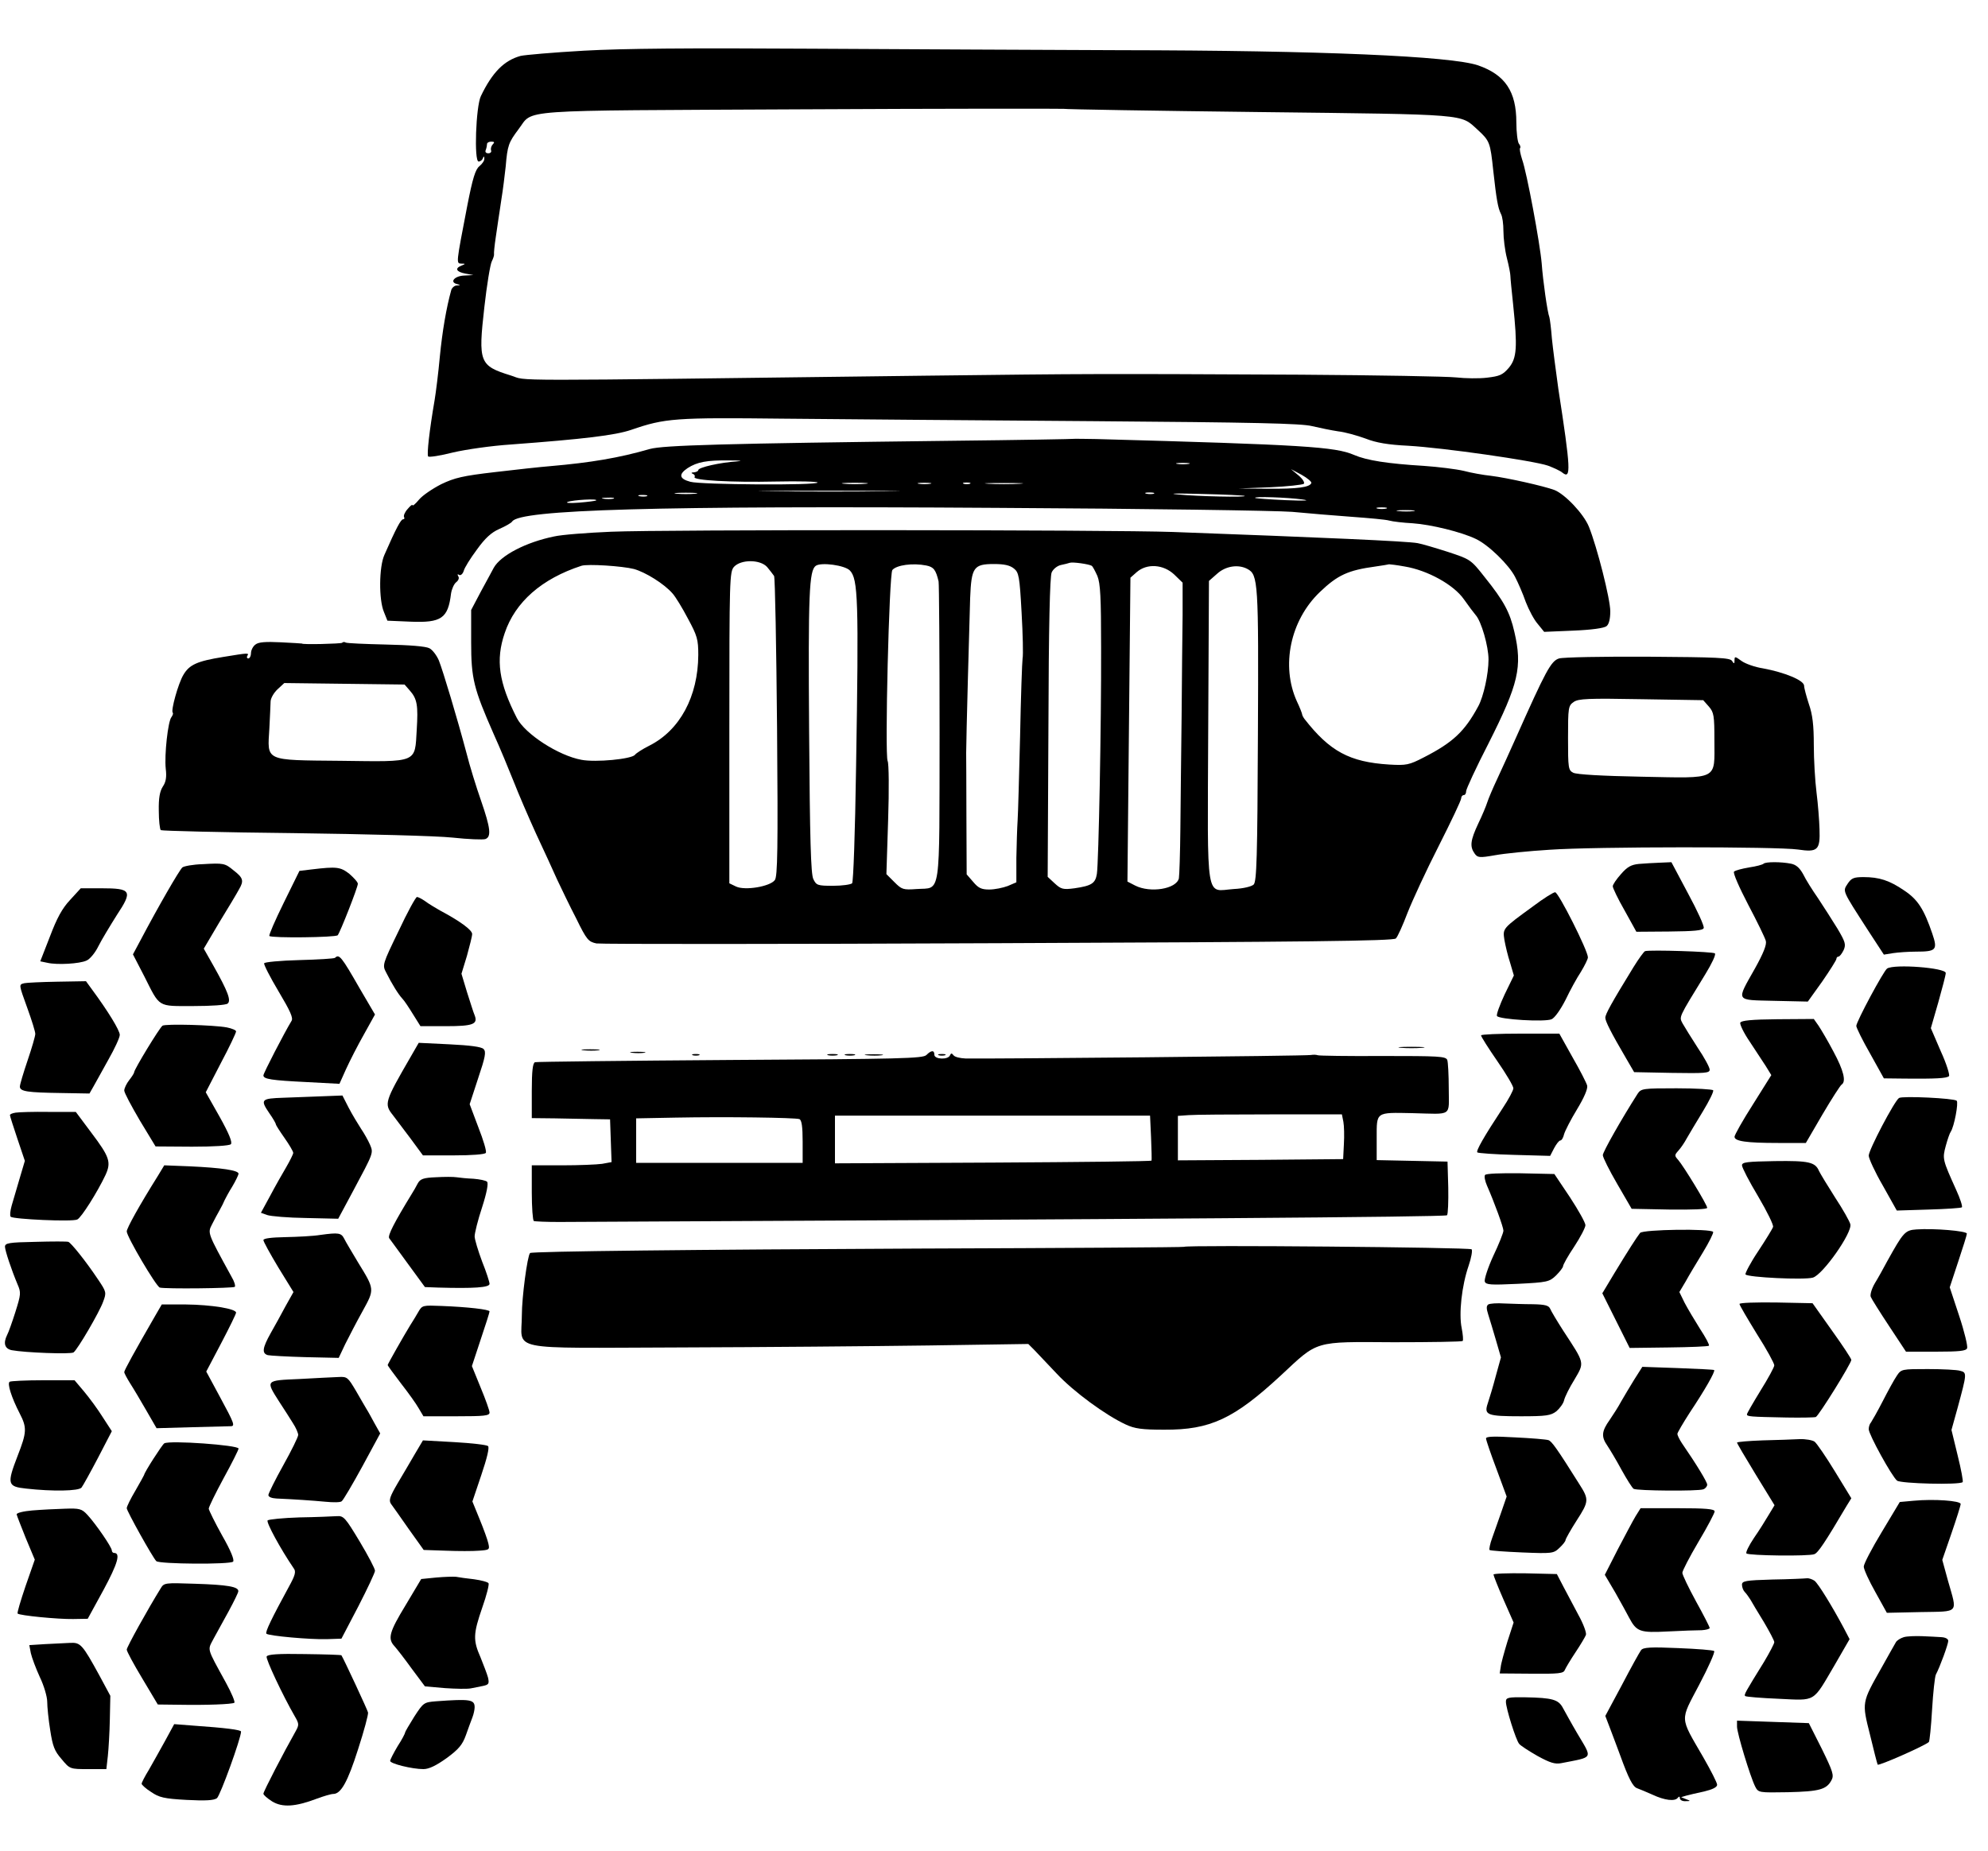 <?xml version="1.0" standalone="no"?>
<!DOCTYPE svg PUBLIC "-//W3C//DTD SVG 20010904//EN"
 "http://www.w3.org/TR/2001/REC-SVG-20010904/DTD/svg10.dtd">
<svg version="1.0" xmlns="http://www.w3.org/2000/svg"
 width="800pt" height="745pt" viewBox="0 0 800 745"
 preserveAspectRatio="xMidYMid meet">
<g transform="translate(0,745) scale(0.1,-0.1)"
fill="#000000" stroke="none">
<path d="M2350 7246 c-124 -7 -238 -17 -255 -21 -66 -18 -114 -66 -160 -162
-20 -42 -28 -263 -9 -263 7 0 15 6 17 13 4 9 6 9 6 -1 1 -8 -8 -21 -20 -31
-16 -13 -27 -48 -49 -161 -45 -234 -45 -230 -23 -231 17 0 17 -1 0 -8 -28 -11
-21 -25 15 -32 l33 -6 -36 -2 c-39 -1 -61 -26 -31 -34 16 -4 16 -5 0 -6 -9 0
-19 -9 -22 -18 -20 -72 -36 -166 -46 -268 -6 -66 -16 -145 -21 -175 -21 -122
-32 -220 -26 -227 4 -4 49 3 100 16 51 12 155 27 232 32 295 22 420 37 485 59
136 47 176 50 614 45 226 -2 785 -7 1241 -10 654 -5 842 -9 885 -20 30 -7 78
-17 105 -21 28 -3 77 -17 110 -29 43 -17 91 -25 172 -29 141 -8 504 -60 562
-80 24 -9 50 -21 58 -28 36 -29 34 13 -16 337 -10 72 -22 163 -26 203 -3 40
-8 78 -10 85 -8 20 -26 147 -31 217 -7 81 -60 367 -79 419 -7 22 -11 42 -8 45
3 3 1 11 -5 18 -5 7 -10 46 -10 85 0 125 -45 192 -154 230 -109 37 -629 60
-1443 61 -308 1 -868 4 -1245 6 -491 3 -749 1 -910 -8z m2720 -247 c848 -10
805 -7 876 -71 49 -45 51 -51 63 -164 13 -118 19 -151 31 -175 6 -10 10 -41
10 -69 0 -29 6 -78 14 -109 8 -31 14 -63 14 -71 0 -8 5 -60 11 -115 18 -173
15 -216 -17 -255 -25 -29 -37 -34 -88 -40 -32 -4 -88 -3 -124 1 -36 4 -317 9
-625 11 -818 4 -844 4 -1510 -4 -1764 -22 -1594 -22 -1670 1 -126 39 -131 53
-106 274 10 90 24 174 30 185 6 12 10 25 9 29 -1 4 2 35 7 68 5 33 10 67 11
75 1 8 7 44 12 80 6 36 13 94 17 130 7 85 12 97 51 149 64 83 -36 75 1134 81
575 3 1052 3 1060 2 8 -2 364 -8 790 -13z m-3087 -130 c-6 -6 -9 -17 -7 -24 3
-6 -2 -12 -11 -12 -10 0 -14 6 -10 14 3 8 5 19 5 24 0 5 8 9 17 9 13 0 14 -3
6 -11z"/>
<path d="M4327 5684 c-1 -1 -225 -5 -497 -8 -920 -11 -1161 -18 -1215 -33
-124 -36 -239 -55 -400 -69 -38 -3 -139 -14 -223 -24 -130 -15 -163 -23 -217
-49 -35 -18 -75 -45 -89 -62 -14 -17 -26 -27 -26 -22 -1 4 -9 -3 -20 -16 -11
-12 -17 -27 -14 -32 3 -5 1 -9 -4 -9 -9 0 -29 -38 -75 -143 -22 -48 -23 -181
-2 -230 l14 -35 93 -4 c124 -5 151 13 163 113 3 19 12 39 21 46 9 7 13 17 8
24 -4 7 -3 10 4 5 6 -3 14 4 18 16 3 13 27 51 53 86 33 46 58 69 90 83 25 11
48 24 52 30 29 48 580 64 1954 55 589 -3 1122 -11 1185 -16 63 -6 171 -15 240
-20 69 -5 136 -11 150 -15 14 -4 57 -9 95 -11 73 -5 196 -35 254 -63 51 -24
133 -104 158 -153 12 -23 32 -69 43 -101 12 -31 33 -71 48 -88 l26 -32 118 5
c73 3 123 10 133 18 10 8 15 30 15 60 0 49 -53 258 -86 340 -21 52 -96 131
-139 148 -43 16 -190 49 -255 57 -30 3 -80 12 -110 20 -30 7 -102 16 -160 20
-147 9 -230 22 -281 44 -76 33 -203 41 -1037 64 -46 1 -84 1 -85 1z m-1362
-91 c-65 -4 -155 -24 -155 -35 0 -4 -8 -8 -17 -9 -11 0 -13 -3 -5 -6 6 -2 10
-8 7 -13 -8 -13 146 -22 328 -18 92 2 167 0 167 -4 0 -12 -470 -9 -512 3 -45
12 -48 30 -11 55 39 25 77 32 168 31 44 0 58 -2 30 -4z m1818 -10 c-13 -2 -33
-2 -45 0 -13 2 -3 4 22 4 25 0 35 -2 23 -4z m494 -77 c-6 -17 -54 -24 -177
-23 l-115 1 127 5 c69 3 130 10 135 14 4 5 -5 20 -22 34 l-30 25 43 -23 c23
-13 41 -28 39 -33z m-1794 -3 c-24 -2 -62 -2 -85 0 -24 2 -5 4 42 4 47 0 66
-2 43 -4z m260 0 c-13 -2 -33 -2 -45 0 -13 2 -3 4 22 4 25 0 35 -2 23 -4z
m160 0 c-7 -2 -19 -2 -25 0 -7 3 -2 5 12 5 14 0 19 -2 13 -5z m200 0 c-35 -2
-91 -2 -125 0 -35 2 -7 3 62 3 69 0 97 -1 63 -3z m-535 -30 c-125 -2 -332 -2
-460 0 -128 1 -26 2 227 2 253 0 358 -1 233 -2z m-770 -10 c-21 -2 -55 -2 -75
0 -21 2 -4 4 37 4 41 0 58 -2 38 -4z m1845 0 c-7 -2 -21 -2 -30 0 -10 3 -4 5
12 5 17 0 24 -2 18 -5z m366 -9 c7 -6 -189 -2 -269 6 -44 4 -6 5 95 2 94 -2
172 -6 174 -8z m-2406 -1 c-7 -2 -21 -2 -30 0 -10 3 -4 5 12 5 17 0 24 -2 18
-5z m-135 -10 c-10 -2 -28 -2 -40 0 -13 2 -5 4 17 4 22 1 32 -1 23 -4z m2772
-3 c36 -5 13 -6 -65 -3 -66 3 -122 7 -124 9 -8 7 132 2 189 -6z m-2841 -4 c-2
-2 -33 -6 -69 -9 -38 -3 -57 -1 -45 3 19 8 123 14 114 6z m3179 -33 c-10 -2
-26 -2 -35 0 -10 3 -2 5 17 5 19 0 27 -2 18 -5z m110 -10 c-15 -2 -42 -2 -60
0 -18 2 -6 4 27 4 33 0 48 -2 33 -4z"/>
<path d="M2460 5310 c-96 -4 -200 -12 -230 -19 -113 -23 -215 -76 -243 -126
-6 -12 -30 -55 -52 -96 l-39 -74 0 -130 c0 -146 10 -186 91 -370 25 -55 60
-140 80 -190 19 -49 60 -144 90 -210 31 -66 69 -149 85 -185 17 -36 51 -107
77 -157 42 -86 49 -93 81 -100 19 -3 748 -3 1620 1 1238 5 1587 9 1597 19 7 6
28 53 47 103 20 51 76 172 126 270 49 97 90 183 90 191 0 7 5 13 10 13 6 0 10
7 10 16 0 8 40 95 90 192 121 240 137 308 104 449 -18 79 -42 124 -120 221
-55 70 -57 71 -148 101 -50 16 -104 32 -121 35 -42 8 -387 23 -985 45 -249 9
-2051 10 -2260 1z m627 -142 c11 -13 23 -29 28 -36 4 -8 9 -282 12 -610 4
-488 2 -600 -9 -614 -19 -26 -120 -43 -156 -26 l-27 13 0 627 c0 601 1 627 19
647 28 30 105 30 133 -1z m1306 5 c4 -2 14 -21 23 -41 12 -30 15 -85 15 -290
1 -308 -10 -865 -17 -909 -6 -38 -21 -48 -90 -58 -46 -6 -54 -4 -80 20 l-28
26 3 600 c1 412 6 609 13 625 6 14 23 27 37 30 14 3 31 7 36 9 11 4 76 -5 88
-12z m-1842 -13 c47 -13 122 -60 155 -98 12 -13 40 -59 62 -101 38 -70 42 -85
42 -147 -1 -167 -74 -303 -197 -365 -26 -13 -53 -30 -58 -37 -14 -17 -157 -31
-215 -20 -93 17 -227 104 -260 168 -73 143 -86 234 -49 342 42 125 149 219
309 271 25 8 164 -1 211 -13z m869 -6 c33 -34 36 -118 25 -789 -4 -270 -11
-464 -16 -470 -6 -5 -40 -10 -77 -10 -62 0 -67 2 -79 27 -10 20 -14 158 -17
595 -4 555 0 647 27 666 22 15 117 2 137 -19z m308 20 c29 -6 38 -17 49 -64 2
-8 4 -282 4 -608 -1 -677 7 -623 -92 -630 -55 -4 -60 -2 -90 28 l-32 32 7 219
c4 120 3 227 -2 236 -12 25 6 753 19 769 17 20 82 29 137 18z m352 -12 c20
-16 23 -31 31 -177 5 -88 7 -171 4 -185 -2 -14 -7 -155 -10 -313 -4 -158 -8
-311 -10 -340 -2 -29 -4 -96 -5 -150 l0 -98 -35 -15 c-19 -7 -52 -14 -74 -14
-32 0 -44 6 -65 31 l-26 30 -1 232 c0 128 -1 243 -1 257 0 52 13 529 16 623 5
124 14 137 96 137 41 0 64 -5 80 -18z m1573 8 c91 -15 197 -73 238 -132 19
-27 40 -55 47 -63 23 -25 52 -126 52 -179 0 -59 -20 -149 -41 -188 -55 -102
-102 -146 -219 -206 -60 -31 -71 -33 -140 -29 -159 10 -239 53 -341 184 -5 7
-9 15 -9 18 0 3 -9 27 -21 52 -65 143 -27 326 92 440 72 69 114 88 224 103 28
4 52 8 55 9 3 0 31 -3 63 -9z m-928 -32 l34 -33 0 -130 c-1 -71 -3 -254 -4
-405 -2 -151 -4 -356 -5 -455 -1 -99 -4 -189 -6 -200 -10 -43 -115 -60 -176
-29 l-31 16 6 611 6 612 26 23 c41 35 106 31 150 -10z m295 22 c43 -23 45 -52
42 -670 -2 -493 -5 -587 -17 -600 -9 -8 -41 -16 -80 -18 -115 -8 -106 -67
-103 635 l3 605 33 29 c34 31 85 39 122 19z"/>
<path d="M1028 4856 c-10 -7 -18 -23 -18 -35 0 -11 -5 -21 -11 -21 -5 0 -7 5
-4 10 8 13 7 13 -97 -4 -105 -17 -136 -31 -160 -72 -21 -35 -51 -144 -43 -152
3 -3 0 -11 -5 -18 -14 -16 -29 -152 -23 -208 4 -33 1 -53 -12 -72 -12 -19 -17
-46 -16 -97 0 -39 4 -74 8 -78 5 -3 244 -9 533 -12 295 -4 576 -11 641 -18 64
-7 123 -9 132 -6 25 9 21 44 -17 154 -19 54 -46 141 -59 193 -37 139 -94 329
-111 372 -9 21 -26 43 -38 49 -15 8 -81 13 -176 15 -83 2 -156 5 -161 8 -4 3
-11 3 -14 -1 -5 -4 -162 -8 -162 -3 0 0 -38 3 -85 5 -61 3 -90 1 -102 -9z
m621 -185 c30 -34 34 -60 28 -158 -8 -135 7 -129 -305 -125 -311 3 -296 -3
-288 131 2 47 5 96 5 109 1 13 13 34 28 48 l27 25 242 -3 242 -3 21 -24z"/>
<path d="M6274 4800 c-33 -10 -54 -51 -174 -320 -23 -52 -57 -126 -75 -165
-18 -38 -36 -81 -40 -94 -4 -13 -20 -52 -36 -85 -32 -68 -35 -93 -15 -121 12
-17 19 -18 82 -7 38 7 137 17 219 22 183 13 917 13 1000 1 80 -12 90 -2 87 82
-1 34 -6 100 -12 147 -6 47 -11 133 -11 192 0 80 -5 122 -20 165 -10 31 -19
64 -19 73 0 22 -79 54 -165 70 -33 5 -72 19 -87 30 -26 19 -28 19 -28 3 0 -15
-2 -16 -10 -3 -8 13 -58 15 -337 17 -180 1 -342 -2 -359 -7z m603 -194 c20
-23 22 -37 22 -135 0 -163 21 -153 -292 -147 -160 3 -263 9 -276 16 -20 10
-21 19 -21 140 0 122 1 130 23 145 19 13 56 15 272 11 l249 -4 23 -26z"/>
<path d="M815 3972 c-38 -1 -75 -8 -81 -13 -12 -10 -99 -161 -168 -292 l-31
-58 45 -87 c65 -129 52 -121 198 -121 72 0 131 4 138 10 15 12 1 49 -57 152
l-39 69 62 105 c35 57 71 117 80 134 20 34 17 46 -22 76 -35 29 -40 30 -125
25z"/>
<path d="M6595 3973 c-31 -3 -47 -12 -72 -41 -18 -20 -33 -42 -33 -49 0 -7 21
-51 48 -98 l47 -85 133 1 c98 1 135 4 138 14 3 7 -25 69 -63 139 l-67 126 -46
-2 c-25 -1 -63 -3 -85 -5z"/>
<path d="M7097 3974 c-4 -4 -30 -11 -58 -15 -29 -5 -56 -12 -61 -17 -5 -5 21
-64 57 -133 36 -68 68 -134 71 -146 4 -15 -10 -50 -44 -111 -76 -135 -81 -126
78 -130 l135 -3 58 81 c31 45 57 86 57 91 0 5 4 9 8 9 5 0 14 12 21 26 10 23
7 33 -25 87 -21 34 -56 89 -78 122 -23 33 -50 76 -60 97 -14 25 -28 38 -49 42
-39 8 -102 8 -110 0z"/>
<path d="M1255 3951 l-50 -6 -63 -128 c-35 -71 -61 -131 -58 -134 9 -9 267 -6
275 3 10 12 81 193 81 207 0 7 -16 24 -34 40 -36 28 -51 30 -151 18z"/>
<path d="M7435 3893 c-20 -31 -23 -24 82 -187 l64 -98 37 6 c20 3 62 6 92 6
82 0 88 7 66 72 -34 100 -59 138 -113 174 -60 41 -101 54 -164 54 -39 0 -49
-4 -64 -27z"/>
<path d="M282 3828 c-32 -34 -53 -73 -81 -147 l-39 -100 29 -6 c39 -9 129 -4
157 9 13 5 35 31 48 58 13 26 47 82 74 125 65 98 59 108 -63 108 l-82 0 -43
-47z"/>
<path d="M6170 3803 c-125 -91 -123 -89 -116 -136 4 -23 14 -65 23 -92 l15
-51 -37 -76 c-20 -43 -34 -81 -31 -87 9 -14 193 -25 220 -13 13 6 36 39 56 78
18 38 46 89 62 113 15 25 28 51 28 58 0 27 -119 263 -132 262 -7 0 -47 -25
-88 -56z"/>
<path d="M1604 3703 c-65 -134 -66 -137 -50 -167 23 -46 49 -88 65 -105 8 -8
27 -37 43 -63 l30 -48 102 0 c110 0 130 8 116 44 -5 11 -18 54 -31 94 l-22 73
22 72 c11 40 21 79 21 88 0 16 -49 52 -130 95 -19 11 -46 27 -59 37 -13 9 -28
17 -33 17 -5 0 -39 -62 -74 -137z"/>
<path d="M6620 3622 c-5 -2 -26 -31 -47 -65 -89 -145 -113 -189 -113 -203 0
-14 23 -60 84 -164 l32 -55 152 -3 c133 -2 152 -1 152 13 0 9 -21 48 -48 88
-26 40 -53 84 -61 98 -14 28 -19 18 92 199 25 41 43 78 38 83 -7 7 -262 15
-281 9z"/>
<path d="M1348 3595 c-3 -3 -67 -7 -144 -9 -76 -2 -140 -8 -141 -13 -2 -5 24
-56 58 -113 47 -79 60 -107 52 -119 -28 -46 -113 -210 -113 -219 0 -15 32 -20
175 -27 l131 -7 26 58 c15 33 47 96 72 140 l45 81 -61 104 c-75 131 -83 140
-100 124z"/>
<path d="M7594 3552 c-14 -9 -124 -214 -124 -231 0 -7 25 -58 56 -112 l55 -99
87 -1 c121 -1 166 1 175 10 4 4 -10 50 -33 100 l-40 93 30 104 c16 57 30 110
30 118 0 21 -207 37 -236 18z"/>
<path d="M98 3493 c-23 -6 -23 -3 13 -103 17 -47 31 -92 31 -101 0 -9 -14 -57
-31 -107 -17 -50 -31 -97 -31 -105 0 -20 31 -24 166 -26 l114 -2 16 28 c8 15
36 64 60 108 25 44 46 89 46 100 0 18 -47 95 -112 183 l-24 33 -116 -2 c-63
-1 -123 -4 -132 -6z"/>
<path d="M7003 3334 c-2 -7 14 -41 38 -76 23 -35 52 -79 65 -99 l22 -36 -74
-118 c-41 -64 -74 -123 -74 -130 0 -18 47 -25 175 -25 l112 0 67 115 c37 63
72 117 77 120 19 12 8 57 -33 133 -22 42 -50 89 -60 104 l-19 27 -146 -1
c-104 -1 -146 -5 -150 -14z"/>
<path d="M654 3322 c-12 -8 -114 -176 -114 -187 0 -4 -9 -18 -20 -32 -11 -14
-20 -33 -20 -42 0 -9 29 -63 63 -121 l63 -104 147 -1 c88 0 150 4 156 10 7 7
-7 42 -45 110 l-56 99 61 118 c34 64 61 121 61 127 0 5 -17 12 -37 16 -53 10
-247 15 -259 7z"/>
<path d="M5960 3283 c0 -5 29 -51 65 -103 36 -52 65 -101 65 -110 0 -8 -19
-44 -43 -80 -77 -117 -108 -172 -102 -178 3 -3 70 -8 149 -10 l144 -4 16 31
c9 17 20 31 25 31 5 0 12 11 15 25 4 14 27 59 52 100 29 48 44 83 41 96 -3 11
-29 62 -59 114 l-53 95 -157 0 c-87 0 -158 -3 -158 -7z"/>
<path d="M1651 3194 c-103 -178 -106 -187 -70 -232 11 -15 43 -57 71 -94 l50
-68 124 0 c72 0 125 4 129 10 4 6 -10 52 -30 103 l-35 93 34 104 c29 86 33
107 22 118 -8 9 -55 15 -137 19 l-124 6 -34 -59z"/>
<path d="M5638 3233 c23 -2 61 -2 85 0 23 2 4 4 -43 4 -47 0 -66 -2 -42 -4z"/>
<path d="M2348 3223 c18 -2 45 -2 60 0 15 2 0 4 -33 4 -33 0 -45 -2 -27 -4z"/>
<path d="M2543 3213 c15 -2 37 -2 50 0 12 2 0 4 -28 4 -27 0 -38 -2 -22 -4z"/>
<path d="M3728 3204 c-14 -14 -99 -16 -789 -20 -426 -3 -780 -7 -786 -9 -9 -3
-13 -35 -13 -115 l0 -110 93 -1 c50 -1 121 -2 157 -3 l65 -1 3 -86 3 -86 -38
-7 c-21 -3 -93 -6 -160 -6 l-123 0 0 -109 c0 -61 4 -112 8 -115 4 -2 50 -4
102 -4 2334 11 3565 20 3573 27 4 4 6 55 5 112 l-3 104 -142 3 -143 3 0 89 c0
106 -5 103 143 100 165 -4 147 -16 147 99 0 55 -3 107 -6 115 -6 15 -35 16
-260 16 -140 -1 -257 1 -261 3 -5 2 -17 3 -28 1 -18 -4 -1298 -16 -1390 -14
-22 1 -43 6 -48 13 -7 9 -10 9 -14 0 -7 -19 -63 -17 -63 2 0 19 -12 19 -32 -1z
m1678 -269 c3 -16 4 -57 2 -90 l-3 -60 -332 -3 -333 -2 0 89 0 90 43 3 c23 2
171 3 330 3 l287 0 6 -30z m-2189 11 c9 -4 13 -30 13 -91 l0 -85 -335 0 -335
0 0 90 0 89 158 3 c202 4 482 0 499 -6z m1415 -73 c2 -49 3 -91 2 -94 -2 -3
-289 -6 -638 -8 l-636 -3 0 96 0 96 634 0 634 0 4 -87z"/>
<path d="M2788 3203 c6 -2 18 -2 25 0 6 3 1 5 -13 5 -14 0 -19 -2 -12 -5z"/>
<path d="M3333 3203 c9 -2 25 -2 35 0 9 3 1 5 -18 5 -19 0 -27 -2 -17 -5z"/>
<path d="M3403 3203 c9 -2 25 -2 35 0 9 3 1 5 -18 5 -19 0 -27 -2 -17 -5z"/>
<path d="M3488 3203 c18 -2 45 -2 60 0 15 2 0 4 -33 4 -33 0 -45 -2 -27 -4z"/>
<path d="M3778 3203 c6 -2 18 -2 25 0 6 3 1 5 -13 5 -14 0 -19 -2 -12 -5z"/>
<path d="M6590 3048 c-64 -100 -140 -234 -140 -247 0 -9 26 -61 58 -116 l58
-100 152 -3 c92 -1 152 1 152 7 0 12 -95 168 -117 193 -15 17 -15 19 1 37 10
11 25 33 34 50 10 17 38 65 64 107 26 43 45 81 42 86 -3 4 -69 8 -147 8 -136
0 -143 -1 -157 -22z"/>
<path d="M1141 3032 c-91 -3 -95 -7 -56 -64 14 -20 25 -39 25 -43 0 -3 16 -28
35 -55 19 -27 35 -54 35 -60 0 -5 -13 -31 -28 -57 -16 -27 -45 -78 -65 -116
l-37 -68 25 -9 c14 -5 84 -11 156 -12 l130 -3 59 110 c84 157 83 154 69 188
-7 16 -23 45 -36 64 -13 20 -36 58 -50 85 l-25 49 -78 -3 c-43 -2 -114 -4
-159 -6z"/>
<path d="M7642 3031 c-18 -11 -122 -209 -122 -232 0 -11 25 -66 57 -121 l56
-100 128 4 c70 2 130 6 134 9 3 4 -7 35 -23 70 -55 122 -56 125 -42 177 7 26
16 52 20 57 14 21 32 117 24 125 -11 10 -218 20 -232 11z"/>
<path d="M63 2972 c-13 -2 -23 -6 -23 -10 0 -4 14 -47 30 -95 l30 -89 -21 -71
c-12 -40 -26 -89 -32 -109 -6 -21 -8 -41 -4 -45 11 -10 249 -21 268 -11 16 7
81 110 114 180 23 51 16 72 -58 170 l-62 83 -110 0 c-60 1 -120 -1 -132 -3z"/>
<path d="M7010 2760 c0 -9 29 -65 65 -125 36 -61 63 -116 60 -123 -2 -7 -29
-51 -60 -98 -31 -46 -53 -89 -51 -93 8 -12 236 -23 271 -13 40 11 160 182 151
215 -3 12 -30 60 -61 107 -30 47 -59 95 -65 107 -15 36 -41 42 -178 40 -111
-2 -132 -4 -132 -17z"/>
<path d="M635 2717 c-74 -118 -125 -210 -125 -223 0 -21 118 -221 133 -226 22
-6 295 -3 302 3 3 4 -2 22 -13 40 -97 177 -97 176 -79 211 9 18 23 44 31 58 8
14 17 32 20 40 4 8 17 33 31 55 13 22 24 45 25 51 0 14 -67 24 -197 30 l-102
4 -26 -43z"/>
<path d="M5976 2721 c-4 -5 0 -25 8 -43 29 -66 66 -167 66 -181 0 -8 -18 -54
-41 -102 -22 -48 -37 -95 -34 -103 5 -13 24 -14 132 -9 120 6 128 8 155 34 15
15 28 32 28 37 0 6 20 42 45 79 25 38 45 77 45 86 0 10 -28 60 -62 112 l-63
94 -137 3 c-79 1 -139 -1 -142 -7z"/>
<path d="M1754 2712 c-51 -2 -63 -7 -73 -25 -6 -12 -17 -31 -24 -42 -71 -116
-97 -167 -91 -178 5 -6 39 -54 76 -104 l68 -93 53 -2 c144 -4 207 0 207 15 0
7 -13 48 -30 90 -16 43 -30 89 -30 101 0 13 13 66 30 117 19 59 26 97 20 103
-5 5 -30 10 -55 12 -25 1 -55 4 -68 6 -12 2 -49 2 -83 0z"/>
<path d="M7712 2502 c-46 -3 -53 -12 -117 -127 -15 -28 -37 -68 -50 -89 -13
-22 -20 -46 -17 -55 3 -8 37 -62 74 -118 l68 -103 120 0 c96 0 122 3 126 14 3
8 -11 67 -32 130 l-38 115 34 103 c19 57 35 108 35 113 0 11 -133 22 -203 17z"/>
<path d="M6600 2488 c-14 -18 -47 -69 -104 -163 l-48 -80 55 -110 55 -110 157
2 c86 1 159 4 162 7 3 3 -13 33 -36 68 -22 35 -50 82 -62 105 l-21 43 25 42
c13 24 45 77 70 118 25 41 43 78 41 82 -9 14 -282 10 -294 -4z"/>
<path d="M1290 2480 c-30 -5 -94 -8 -142 -9 -56 -1 -88 -5 -88 -12 0 -6 27
-55 60 -110 l61 -99 -32 -57 c-17 -32 -44 -81 -60 -109 -33 -59 -36 -81 -11
-88 9 -2 77 -6 151 -8 l134 -3 26 55 c15 30 46 90 70 133 49 89 49 87 -18 196
-25 42 -51 85 -56 96 -12 23 -22 25 -95 15z"/>
<path d="M142 2452 c-108 -2 -122 -5 -122 -20 1 -17 25 -90 51 -152 14 -32 13
-40 -9 -110 -13 -41 -28 -83 -33 -92 -17 -34 -10 -56 18 -62 53 -10 238 -17
249 -9 17 13 104 162 119 204 14 37 13 40 -20 89 -50 75 -109 148 -120 152 -5
2 -65 2 -133 0z"/>
<path d="M4765 2432 c-1 -2 -481 -5 -1066 -7 -891 -4 -1559 -11 -1566 -18 -11
-12 -33 -178 -33 -250 0 -147 -73 -132 632 -130 332 1 784 5 1005 8 l401 6 24
-24 c12 -13 53 -56 90 -95 69 -74 198 -168 278 -205 36 -17 66 -21 155 -21
186 -1 281 44 470 219 151 141 130 135 453 133 150 0 275 2 278 5 3 3 1 26 -4
52 -12 57 0 170 28 251 11 32 16 62 12 66 -8 8 -1149 18 -1157 10z"/>
<path d="M5989 2200 c-8 -6 -8 -16 0 -41 6 -19 20 -65 31 -103 l20 -69 -21
-76 c-11 -42 -26 -91 -32 -109 -16 -47 -3 -52 134 -52 101 0 120 3 142 20 13
11 28 31 31 44 3 14 22 52 42 84 41 70 42 63 -45 196 -25 39 -49 79 -53 89 -6
13 -20 17 -70 18 -35 0 -86 2 -115 3 -29 2 -57 0 -64 -4z"/>
<path d="M7000 2202 c0 -5 32 -59 70 -121 39 -61 70 -118 70 -126 0 -7 -25
-53 -55 -101 -30 -49 -55 -92 -55 -96 0 -9 9 -10 160 -13 57 -1 110 0 117 2
12 5 143 216 143 230 0 5 -35 58 -78 118 l-78 110 -147 3 c-81 1 -147 -1 -147
-6z"/>
<path d="M626 2157 c-86 -149 -126 -222 -126 -229 0 -5 11 -25 24 -46 13 -20
42 -69 65 -109 l41 -71 142 4 c79 2 149 4 156 4 19 0 15 11 -43 118 l-55 102
60 114 c33 63 60 118 60 123 0 16 -101 32 -202 33 l-97 0 -25 -43z"/>
<path d="M1684 2171 c-8 -14 -23 -39 -34 -56 -24 -39 -90 -155 -90 -159 0 -2
24 -35 53 -73 29 -37 62 -83 72 -101 l19 -32 133 0 c111 0 133 2 133 15 0 8
-16 53 -36 101 l-35 86 35 106 c20 59 36 110 36 114 0 8 -89 18 -193 22 -75 3
-78 3 -93 -23z"/>
<path d="M6576 1897 c-18 -29 -41 -68 -52 -87 -10 -19 -31 -52 -46 -74 -33
-46 -35 -68 -10 -104 10 -15 36 -58 57 -97 21 -38 43 -73 49 -77 13 -8 259
-10 280 -2 9 3 16 12 16 19 0 10 -42 80 -102 167 -10 15 -18 32 -18 37 0 5 23
44 50 86 60 90 103 165 98 171 -2 2 -68 5 -147 8 l-142 5 -33 -52z"/>
<path d="M7633 1913 c-11 -16 -36 -62 -57 -103 -21 -41 -43 -79 -47 -85 -5 -5
-9 -17 -9 -27 0 -21 93 -190 114 -207 15 -12 252 -18 264 -6 3 2 -6 51 -20
107 l-25 103 25 90 c37 137 38 141 10 148 -12 4 -71 7 -130 7 -105 0 -107 0
-125 -27z"/>
<path d="M1205 1900 c-138 -6 -137 -4 -81 -92 19 -29 44 -68 55 -86 12 -18 21
-40 21 -47 0 -8 -27 -63 -60 -122 -33 -59 -60 -114 -60 -120 0 -8 14 -13 33
-14 70 -3 144 -8 197 -13 30 -3 60 -3 65 2 6 4 43 67 83 140 l72 133 -23 41
c-12 22 -26 48 -32 57 -5 9 -25 42 -43 74 -32 54 -35 57 -70 55 -20 -1 -91 -4
-157 -8z"/>
<path d="M39 1889 c-11 -6 7 -63 40 -127 30 -58 29 -76 -8 -171 -44 -114 -41
-124 34 -132 107 -12 212 -10 223 4 5 6 35 60 66 119 l56 108 -37 57 c-20 32
-54 78 -75 103 l-38 45 -126 0 c-69 0 -130 -3 -135 -6z"/>
<path d="M5980 1661 c0 -7 19 -62 42 -123 l41 -111 -21 -61 c-12 -33 -28 -81
-37 -105 -9 -24 -13 -46 -11 -49 3 -3 62 -7 131 -10 121 -5 127 -4 150 18 14
13 25 27 25 32 0 4 20 40 45 79 49 76 50 84 11 145 -91 145 -112 174 -125 178
-9 3 -69 8 -133 11 -86 5 -118 4 -118 -4z"/>
<path d="M7093 1653 c-57 -2 -103 -6 -103 -9 0 -3 34 -61 75 -128 l76 -124
-23 -38 c-13 -22 -39 -64 -60 -94 -20 -30 -34 -58 -30 -62 9 -9 251 -12 273
-3 15 5 43 47 131 196 l18 29 -66 108 c-36 59 -73 113 -82 120 -9 6 -36 11
-61 10 -25 -1 -92 -4 -148 -5z"/>
<path d="M661 1641 c-9 -6 -81 -118 -81 -127 0 -1 -16 -30 -35 -63 -19 -32
-35 -64 -35 -71 0 -11 104 -198 119 -213 12 -12 298 -14 309 -2 6 6 -9 44 -44
105 -29 52 -53 101 -54 108 0 7 27 62 60 123 33 60 60 114 60 119 0 14 -278
34 -299 21z"/>
<path d="M1670 1599 c-17 -30 -49 -83 -70 -119 -31 -53 -36 -68 -27 -82 7 -9
39 -55 72 -102 l60 -84 89 -3 c49 -2 109 -2 133 0 43 3 44 4 38 30 -3 14 -19
58 -35 97 l-29 71 36 107 c23 68 33 110 27 116 -5 5 -66 12 -136 16 l-126 7
-32 -54z"/>
<path d="M7700 1410 l-55 -5 -72 -120 c-40 -66 -73 -129 -73 -140 0 -11 21
-57 47 -103 l46 -83 136 3 c158 3 148 -8 110 126 l-23 84 37 107 c20 58 37
112 37 118 0 13 -107 21 -190 13z"/>
<path d="M130 1371 c-36 -3 -64 -10 -63 -16 1 -5 18 -49 37 -96 l36 -86 -37
-106 c-20 -59 -35 -109 -32 -111 8 -8 162 -23 223 -22 l59 1 64 117 c57 106
69 148 42 148 -5 0 -9 5 -9 10 0 13 -64 106 -98 143 -23 25 -32 27 -91 25 -36
-1 -95 -4 -131 -7z"/>
<path d="M6582 1348 c-11 -18 -43 -79 -72 -134 l-52 -102 43 -73 c23 -41 48
-86 55 -100 30 -56 43 -61 156 -55 56 3 118 5 136 5 17 1 32 5 32 9 0 4 -25
53 -55 107 -30 55 -55 107 -55 115 0 8 29 64 65 125 36 60 65 116 65 122 0 10
-36 13 -149 13 l-149 0 -20 -32z"/>
<path d="M1205 1343 c-66 -2 -124 -8 -128 -12 -7 -7 53 -117 105 -193 10 -13
6 -28 -20 -75 -67 -123 -96 -182 -90 -188 9 -9 177 -24 243 -22 l59 2 68 130
c37 72 67 136 67 143 1 7 -27 60 -61 117 -59 98 -65 105 -93 103 -16 -1 -84
-4 -150 -5z"/>
<path d="M6010 1113 c0 -4 18 -50 40 -100 l41 -93 -25 -77 c-13 -43 -26 -89
-27 -103 l-4 -25 128 -1 c110 -1 129 1 134 15 4 9 23 41 43 71 20 30 39 62 42
70 3 8 -10 44 -30 80 -19 36 -47 88 -61 115 l-26 50 -127 3 c-71 1 -128 -1
-128 -5z"/>
<path d="M1755 1101 l-60 -6 -62 -104 c-67 -110 -74 -136 -45 -167 9 -10 41
-51 69 -90 l53 -71 80 -7 c44 -3 91 -4 105 -1 14 3 36 7 50 10 22 5 24 9 19
33 -4 15 -18 51 -30 81 -31 70 -30 95 7 202 17 48 28 92 25 97 -3 5 -29 12
-58 16 -29 3 -62 8 -73 10 -11 1 -47 0 -80 -3z"/>
<path d="M7133 1093 c-110 -3 -123 -6 -123 -21 0 -10 5 -23 11 -29 6 -6 16
-20 23 -31 6 -11 30 -51 54 -90 23 -39 42 -75 42 -81 0 -6 -19 -42 -41 -79
-76 -123 -82 -133 -76 -138 3 -3 63 -8 135 -11 152 -7 135 -17 225 136 l60
104 -24 46 c-46 86 -101 176 -117 189 -9 6 -23 11 -31 10 -9 -1 -71 -4 -138
-5z"/>
<path d="M647 1058 c-51 -82 -137 -237 -137 -247 0 -7 28 -59 63 -117 l62
-104 85 -1 c113 -2 213 2 223 8 4 3 -11 39 -34 81 -79 144 -74 129 -50 176 12
22 40 73 61 111 21 39 39 75 39 81 1 18 -44 26 -176 30 -118 4 -123 4 -136
-18z"/>
<path d="M7661 861 c-13 -4 -28 -13 -32 -21 -5 -8 -31 -55 -58 -103 -79 -140
-79 -137 -46 -268 15 -63 29 -117 31 -121 4 -6 190 76 206 91 3 3 9 62 13 131
4 68 11 131 15 140 17 32 50 123 50 136 0 8 -11 14 -27 15 -16 1 -50 3 -78 4
-27 1 -61 0 -74 -4z"/>
<path d="M181 833 l-63 -4 6 -32 c4 -18 20 -61 36 -96 17 -35 30 -80 30 -100
0 -20 5 -71 12 -114 10 -65 17 -84 46 -117 33 -40 34 -40 107 -40 l73 0 6 53
c3 28 7 95 8 147 l2 95 -43 80 c-70 128 -77 135 -119 133 -20 -1 -66 -3 -101
-5z"/>
<path d="M6604 809 c-6 -8 -41 -71 -77 -140 l-67 -125 21 -55 c11 -30 29 -76
39 -104 34 -94 51 -126 68 -132 9 -3 37 -15 62 -26 49 -23 91 -28 102 -12 5 6
8 5 8 -2 0 -7 10 -13 23 -12 21 0 21 1 2 8 l-20 8 20 6 c11 3 44 11 73 17 33
8 52 17 52 27 0 8 -25 57 -56 111 -96 166 -94 143 -16 292 37 70 64 131 60
135 -3 4 -69 9 -145 12 -111 5 -140 3 -149 -8z"/>
<path d="M1073 783 c-4 -10 65 -157 113 -240 18 -31 18 -35 3 -62 -47 -83
-129 -241 -129 -250 0 -5 16 -19 35 -31 41 -25 93 -22 180 11 27 10 57 19 66
19 31 0 58 48 100 180 24 74 42 141 40 148 -2 10 -97 214 -107 230 -1 2 -69 4
-149 5 -104 2 -149 -1 -152 -10z"/>
<path d="M6060 601 c0 -26 40 -153 53 -169 5 -7 39 -29 74 -49 51 -28 71 -34
96 -29 132 26 126 15 64 120 -23 39 -48 85 -57 101 -18 35 -42 42 -152 44 -70
1 -78 -1 -78 -18z"/>
<path d="M1755 603 c-49 -4 -51 -5 -88 -62 -20 -32 -37 -61 -37 -64 0 -4 -13
-29 -30 -55 -16 -27 -30 -54 -30 -59 0 -11 88 -33 134 -33 22 0 51 14 93 44
49 36 64 54 78 93 9 26 21 58 26 71 5 13 9 31 9 41 0 31 -18 34 -155 24z"/>
<path d="M6990 501 c0 -26 53 -201 73 -241 13 -25 14 -25 132 -23 127 3 155
11 175 48 11 20 6 35 -39 127 l-52 103 -144 5 -145 5 0 -24z"/>
<path d="M664 443 c-20 -37 -50 -89 -65 -116 -16 -26 -29 -51 -29 -56 0 -4 17
-20 38 -33 32 -22 52 -27 143 -32 76 -4 110 -2 122 7 13 10 97 241 97 268 0 7
-62 15 -192 24 l-77 6 -37 -68z"/>
</g>
</svg>
